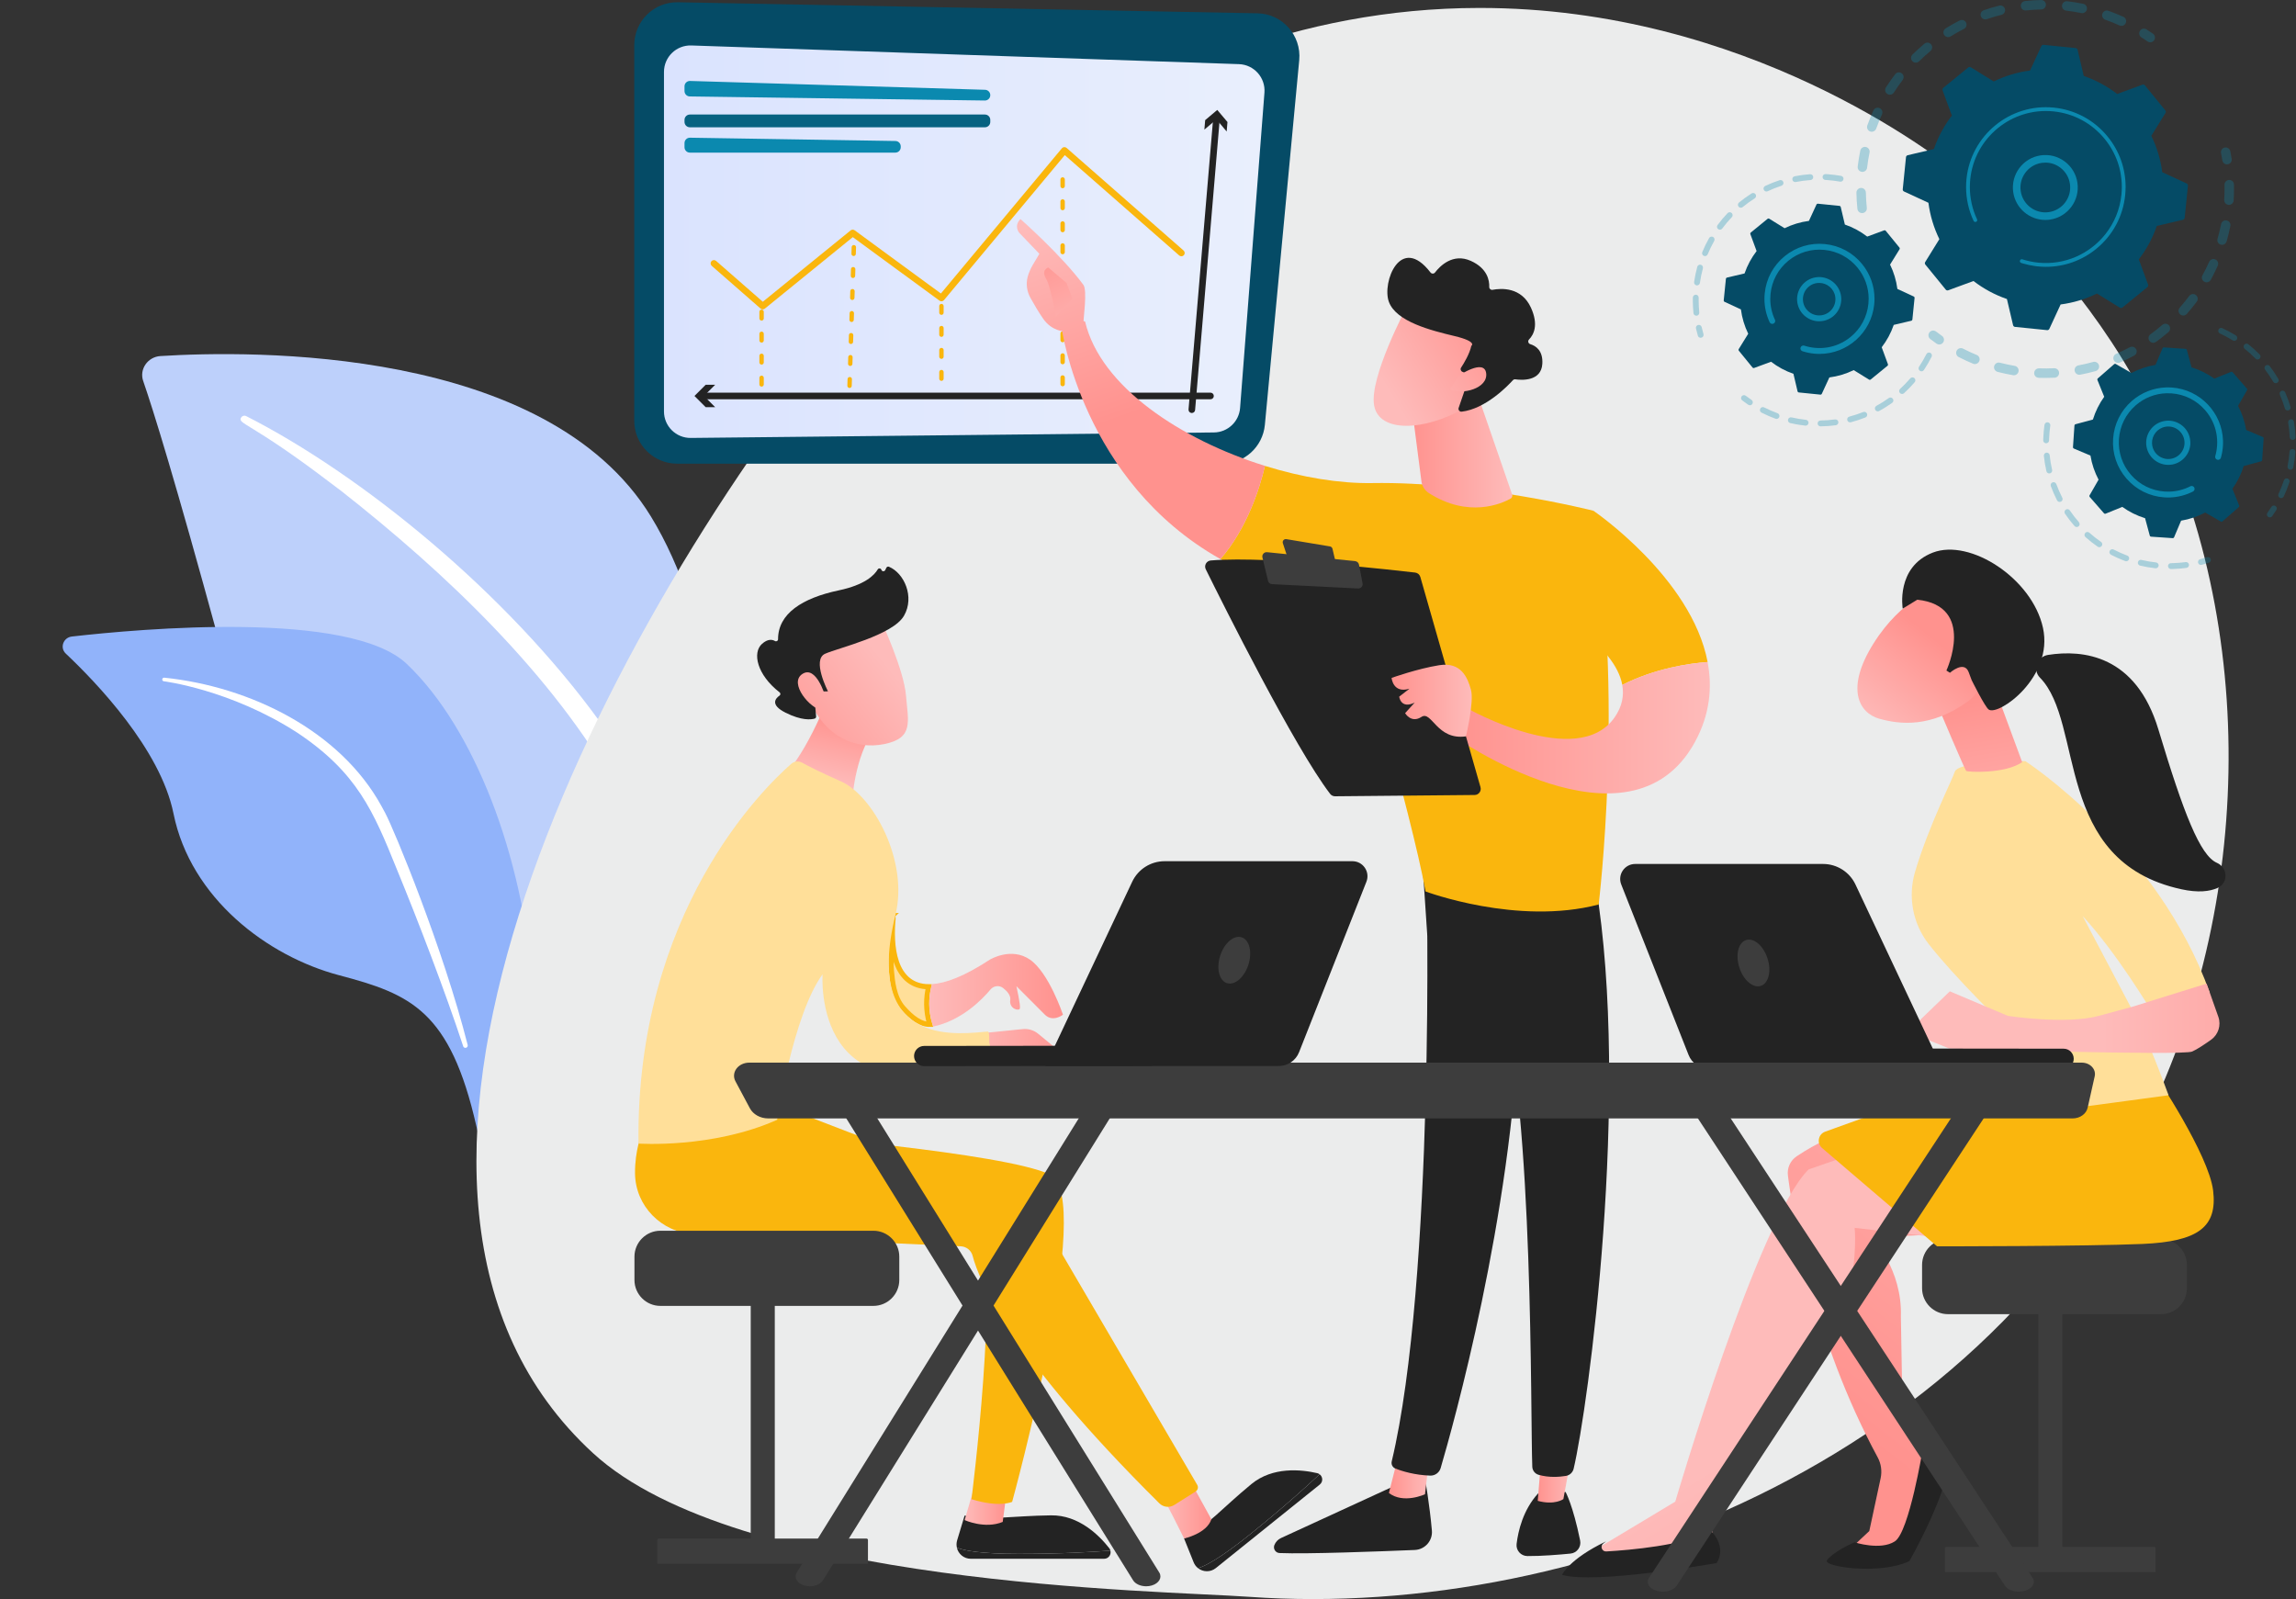 <svg width="448" height="312" viewBox="0 0 448 312" fill="none" xmlns="http://www.w3.org/2000/svg">
<rect x="0" y="0" width="448" height="312" fill="#333333" stroke="none"/>
<path d="M141.368 225.006C141.368 225.006 133.015 187.4 112.79 181.801C92.565 176.201 57.276 178.322 42.702 124.964C34.169 93.725 29.961 80.186 27.938 74.329C27.149 72.044 28.822 69.627 31.305 69.471C48.872 68.371 106.6 67.462 127.011 100.774C151.209 140.265 141.368 225.006 141.368 225.006Z" fill="#BDD0FB"/>
<path d="M48.021 81.179C70.427 92.562 98.763 115.517 117.138 140.946C119.752 145.24 126.477 154.081 132.693 171.213C137.987 185.474 141.009 201.182 141.546 211.943C141.58 212.623 141.041 213.21 140.341 213.252C139.139 213.326 138.994 212.088 139.014 212.124C136.959 194.02 130.595 172.432 120.458 154.045C107.749 131.532 86.965 111.806 66.549 95.767L64.47 94.205C48.766 82.234 46.213 82.751 47.076 81.431C47.28 81.119 47.694 81.013 48.021 81.179Z" fill="white"/>
<path d="M118.297 282.995C120.767 284.384 108.155 243.969 103.905 191.668C101.902 167.023 92.689 142.221 79.381 129.55C68.305 119.004 27.425 122.669 14.023 124.195C12.348 124.386 11.628 126.384 12.829 127.516C18.747 133.099 31.315 146.181 33.852 158.731C37.197 175.274 52.215 186.602 66.181 190.287C80.146 193.972 87.822 197.18 92.952 219.733C98.082 242.286 111.277 279.05 118.297 282.995Z" fill="#91B3FA"/>
<path d="M32.061 132.224C48.862 133.966 66.353 142.592 74.402 157.226L75.16 158.622C76.909 161.893 86.45 184.965 91.257 203.896C91.317 204.132 91.168 204.374 90.925 204.436C90.511 204.54 90.345 204.096 90.38 204.136C86.834 193.389 81.6 179.718 77.379 169.475C72.867 158.304 69.69 150.731 57.973 142.935C44.912 134.511 31.913 132.915 31.952 132.926C31.754 132.893 31.623 132.711 31.659 132.518C31.694 132.332 31.871 132.204 32.061 132.224Z" fill="white"/>
<path d="M422.514 210.321C391.822 283.851 309.02 316.204 243.812 311.565C226.007 310.298 143.931 309.472 115.695 283.514C61.471 233.663 114.824 126.406 165.513 63.759C172.041 55.692 217.244 1.623 288.615 1.55C340.87 1.498 377.867 30.428 382.366 34.033C388.051 38.588 400.596 49.421 411.986 66.702C438.749 107.307 441.693 164.372 422.514 210.321Z" fill="#EBECEC"/>
<path d="M132.116 90.467H238.483C242.795 90.467 246.4 87.185 246.804 82.89L253.508 11.739C253.965 6.896 250.208 2.687 245.346 2.595L132.275 0.441C127.597 0.352 123.758 4.121 123.758 8.801V82.106C123.758 86.724 127.5 90.467 132.116 90.467Z" fill="#054B66"/>
<path d="M246.721 18.081L241.967 79.606C241.76 82.278 239.547 84.35 236.867 84.378L134.778 85.448C131.902 85.478 129.555 83.154 129.555 80.277V14.039C129.555 11.114 131.978 8.771 134.9 8.871L241.744 12.514C244.684 12.614 246.948 15.146 246.721 18.081Z" fill="url(#paint0_linear_5333_3286)"/>
<path d="M192.21 17.518L134.641 15.795C134.05 15.778 133.562 16.251 133.562 16.842V17.769C133.562 18.342 134.022 18.809 134.595 18.817L192.165 19.612C192.748 19.62 193.226 19.149 193.226 18.565C193.226 17.998 192.776 17.535 192.21 17.518Z" fill="#0B89AF"/>
<path d="M193.226 23.393V23.788C193.226 24.367 192.757 24.836 192.179 24.836H134.609C134.031 24.836 133.562 24.367 133.562 23.788V23.393C133.562 22.815 134.031 22.346 134.609 22.346H192.179C192.757 22.346 193.226 22.815 193.226 23.393Z" fill="#076281"/>
<path d="M175.752 28.556V28.73C175.752 29.308 175.284 29.777 174.706 29.777H134.609C134.031 29.777 133.562 29.308 133.562 28.73V27.915C133.562 27.33 134.041 26.858 134.626 26.868L174.722 27.509C175.294 27.518 175.752 27.985 175.752 28.556Z" fill="#0B89AF"/>
<path d="M148.827 60.363C148.676 60.363 148.524 60.309 148.403 60.204L138.876 51.874C138.609 51.64 138.581 51.233 138.815 50.965C139.049 50.697 139.456 50.67 139.724 50.904L148.842 58.877L165.974 44.954C166.201 44.769 166.524 44.761 166.76 44.934L183.59 57.265L207.197 28.933C207.309 28.8 207.469 28.717 207.642 28.704C207.811 28.689 207.986 28.747 208.116 28.861C208.116 28.861 228.422 46.674 230.942 48.879C231.21 49.112 231.237 49.52 231.003 49.787C230.768 50.054 230.362 50.082 230.094 49.848C227.809 47.848 210.891 33.009 207.764 30.265L184.192 58.555C183.974 58.816 183.591 58.863 183.317 58.662L166.4 46.267L149.233 60.219C149.115 60.315 148.971 60.363 148.827 60.363Z" fill="#FAB60D"/>
<path d="M207.343 75.371C207.106 75.371 206.914 75.179 206.914 74.942V73.654C206.914 73.416 207.106 73.224 207.343 73.224C207.58 73.224 207.773 73.416 207.773 73.654V74.942C207.773 75.179 207.58 75.371 207.343 75.371ZM207.343 71.078C207.106 71.078 206.914 70.886 206.914 70.648V69.36C206.914 69.123 207.106 68.931 207.343 68.931C207.58 68.931 207.773 69.123 207.773 69.36V70.648C207.773 70.886 207.58 71.078 207.343 71.078ZM207.343 66.784C207.106 66.784 206.914 66.593 206.914 66.355V65.067C206.914 64.83 207.106 64.638 207.343 64.638C207.58 64.638 207.773 64.83 207.773 65.067V66.355C207.773 66.592 207.58 66.784 207.343 66.784ZM207.343 62.491C207.106 62.491 206.914 62.299 206.914 62.062V60.774C206.914 60.537 207.106 60.345 207.343 60.345C207.58 60.345 207.773 60.537 207.773 60.774V62.062C207.773 62.299 207.58 62.491 207.343 62.491ZM207.343 58.198C207.106 58.198 206.914 58.006 206.914 57.769V56.481C206.914 56.243 207.106 56.051 207.343 56.051C207.58 56.051 207.773 56.243 207.773 56.481V57.769C207.773 58.006 207.58 58.198 207.343 58.198ZM207.343 53.905C207.106 53.905 206.914 53.713 206.914 53.476V52.188C206.914 51.95 207.106 51.758 207.343 51.758C207.58 51.758 207.773 51.95 207.773 52.188V53.476C207.773 53.713 207.58 53.905 207.343 53.905ZM207.343 49.612C207.106 49.612 206.914 49.42 206.914 49.182V47.894C206.914 47.657 207.106 47.465 207.343 47.465C207.58 47.465 207.773 47.657 207.773 47.894V49.182C207.773 49.42 207.58 49.612 207.343 49.612ZM207.343 45.319C207.106 45.319 206.914 45.127 206.914 44.889V43.601C206.914 43.364 207.106 43.172 207.343 43.172C207.58 43.172 207.773 43.364 207.773 43.601V44.889C207.773 45.127 207.58 45.319 207.343 45.319ZM207.343 41.025C207.106 41.025 206.914 40.833 206.914 40.596V39.308C206.914 39.071 207.106 38.879 207.343 38.879C207.58 38.879 207.773 39.071 207.773 39.308V40.596C207.773 40.833 207.58 41.025 207.343 41.025ZM207.343 36.732C207.106 36.732 206.914 36.54 206.914 36.303V35.015C206.914 34.777 207.106 34.585 207.343 34.585C207.58 34.585 207.773 34.777 207.773 35.015V36.303C207.773 36.54 207.58 36.732 207.343 36.732Z" fill="#FAB60D"/>
<path d="M183.695 74.316C183.458 74.316 183.266 74.124 183.266 73.886V72.598C183.266 72.361 183.458 72.169 183.695 72.169C183.932 72.169 184.124 72.361 184.124 72.598V73.886C184.124 74.124 183.932 74.316 183.695 74.316ZM183.695 70.022C183.458 70.022 183.266 69.83 183.266 69.593V68.305C183.266 68.068 183.458 67.876 183.695 67.876C183.932 67.876 184.124 68.068 184.124 68.305V69.593C184.124 69.83 183.932 70.022 183.695 70.022ZM183.695 65.729C183.458 65.729 183.266 65.537 183.266 65.3V64.012C183.266 63.775 183.458 63.583 183.695 63.583C183.932 63.583 184.124 63.775 184.124 64.012V65.3C184.124 65.537 183.932 65.729 183.695 65.729ZM183.695 61.436C183.458 61.436 183.266 61.244 183.266 61.007V59.719C183.266 59.481 183.458 59.289 183.695 59.289C183.932 59.289 184.124 59.481 184.124 59.719V61.007C184.124 61.244 183.932 61.436 183.695 61.436Z" fill="#FAB60D"/>
<path d="M165.765 75.701C165.761 75.701 165.756 75.701 165.752 75.701C165.515 75.693 165.329 75.495 165.336 75.258L165.376 73.971C165.383 73.734 165.567 73.55 165.819 73.555C166.056 73.562 166.242 73.76 166.234 73.998L166.194 75.285C166.187 75.517 165.996 75.701 165.765 75.701ZM165.899 71.41C165.894 71.41 165.89 71.41 165.885 71.41C165.648 71.402 165.462 71.204 165.469 70.967L165.509 69.679C165.516 69.443 165.701 69.267 165.952 69.263C166.189 69.271 166.375 69.469 166.368 69.706L166.328 70.994C166.32 71.226 166.13 71.41 165.899 71.41ZM166.032 67.119C166.027 67.119 166.023 67.119 166.018 67.119C165.781 67.111 165.595 66.913 165.602 66.676L165.643 65.388C165.65 65.151 165.836 64.962 166.085 64.972C166.322 64.98 166.508 65.178 166.501 65.415L166.461 66.703C166.454 66.935 166.263 67.119 166.032 67.119ZM166.165 62.828C166.161 62.828 166.156 62.828 166.152 62.828C165.915 62.82 165.728 62.622 165.736 62.385L165.776 61.097C165.783 60.86 165.981 60.68 166.218 60.681C166.455 60.689 166.641 60.887 166.634 61.124L166.594 62.412C166.587 62.644 166.396 62.828 166.165 62.828ZM166.298 58.536C166.294 58.536 166.289 58.536 166.285 58.536C166.048 58.529 165.862 58.331 165.869 58.094L165.909 56.806C165.916 56.569 166.105 56.376 166.352 56.39C166.588 56.398 166.775 56.596 166.767 56.833L166.727 58.12C166.72 58.353 166.529 58.536 166.298 58.536ZM166.431 54.245C166.427 54.245 166.422 54.245 166.418 54.245C166.181 54.238 165.995 54.039 166.002 53.803L166.042 52.515C166.049 52.278 166.239 52.093 166.485 52.099C166.721 52.107 166.908 52.305 166.9 52.542L166.86 53.829C166.853 54.062 166.662 54.245 166.431 54.245ZM166.564 49.954C166.56 49.954 166.555 49.954 166.551 49.954C166.314 49.947 166.128 49.748 166.135 49.511L166.175 48.224C166.182 47.987 166.363 47.811 166.618 47.808C166.855 47.816 167.041 48.014 167.033 48.251L166.993 49.538C166.986 49.77 166.795 49.954 166.564 49.954Z" fill="#FAB60D"/>
<path d="M148.601 75.435C148.364 75.435 148.172 75.243 148.172 75.006V73.718C148.172 73.481 148.364 73.289 148.601 73.289C148.838 73.289 149.03 73.481 149.03 73.718V75.006C149.03 75.243 148.838 75.435 148.601 75.435ZM148.601 71.142C148.364 71.142 148.172 70.95 148.172 70.713V69.425C148.172 69.188 148.364 68.996 148.601 68.996C148.838 68.996 149.03 69.188 149.03 69.425V70.713C149.03 70.95 148.838 71.142 148.601 71.142ZM148.601 66.849C148.364 66.849 148.172 66.657 148.172 66.42V65.132C148.172 64.894 148.364 64.702 148.601 64.702C148.838 64.702 149.03 64.894 149.03 65.132V66.42C149.03 66.657 148.838 66.849 148.601 66.849ZM148.601 62.556C148.364 62.556 148.172 62.364 148.172 62.126V60.838C148.172 60.601 148.364 60.409 148.601 60.409C148.838 60.409 149.03 60.601 149.03 60.838V62.126C149.03 62.364 148.838 62.556 148.601 62.556Z" fill="#FAB60D"/>
<path d="M232.551 80.583C232.533 80.583 232.514 80.582 232.496 80.581C232.141 80.551 231.879 80.24 231.909 79.885L236.735 22.86C236.765 22.506 237.075 22.246 237.431 22.273C237.785 22.303 238.048 22.614 238.018 22.969L233.191 79.994C233.163 80.33 232.882 80.583 232.551 80.583Z" fill="#232323"/>
<path d="M235 25.287L237.359 23.294L239.35 25.655L239.506 23.807L237.515 21.448L235.156 23.439L235 25.287Z" fill="#232323"/>
<path d="M236.197 77.902H136.98C136.624 77.902 136.336 77.614 136.336 77.258C136.336 76.903 136.624 76.614 136.98 76.614H236.197C236.553 76.614 236.841 76.903 236.841 77.258C236.841 77.614 236.553 77.902 236.197 77.902Z" fill="#232323"/>
<path d="M139.544 75.074L137.36 77.258L139.544 79.441H137.69L135.508 77.258L137.69 75.074H139.544Z" fill="#232323"/>
<path d="M278.045 288.432C278.045 288.432 278.95 293.559 279.394 298.633C279.567 300.617 278.039 302.339 276.051 302.422C269.295 302.703 254.845 303.25 249.66 303.019C248.881 302.984 248.371 302.186 248.66 301.46C248.902 300.853 249.368 300.361 249.962 300.088L273.83 289.114L278.045 288.432Z" fill="#232323"/>
<path d="M278.772 285.42L278.044 291.552C278.044 291.552 273.863 293.499 271.008 291.306L272.739 284.473L278.772 285.42Z" fill="url(#paint1_linear_5333_3286)"/>
<path d="M278.238 170.137C278.552 171.739 279.924 250.047 271.557 285.14C271.42 285.713 271.711 286.303 272.255 286.525C273.539 287.05 276.055 287.81 279.07 287.911C280.003 287.942 280.841 287.335 281.104 286.438C283.496 278.296 294.957 237.502 296.452 198.533C298.122 154.989 296.452 197.05 296.452 197.05L295.472 170.134L278.238 170.137Z" fill="#232323"/>
<path d="M305.482 291.107C305.482 291.107 306.923 293.695 308.318 300.572C308.57 301.814 307.702 303.002 306.442 303.126C304.211 303.346 300.777 303.628 298.027 303.609C296.759 303.6 295.769 302.496 295.922 301.236C296.227 298.726 297.176 294.608 300.108 291.398L305.482 291.107Z" fill="#232323"/>
<path d="M306.75 283.22L305.051 292.493C305.051 292.493 303.371 293.743 300.047 292.837L300.858 282.859L306.75 283.22Z" fill="url(#paint2_linear_5333_3286)"/>
<path d="M311.349 172.54C318.192 213.857 309.865 274.657 307.056 286.557C306.884 287.286 306.296 287.844 305.558 287.966C304.304 288.174 302.24 288.344 300.206 287.753C299.505 287.549 299.012 286.916 298.983 286.186C298.607 276.565 299.285 217.503 292.908 194.161C292.585 192.978 291.863 191.946 290.864 191.236L278.488 182.434L277.539 168.206L311.349 172.54Z" fill="#232323"/>
<path d="M267.73 94.254C288.238 93.915 310.866 99.641 310.866 99.641C316.979 135.324 311.935 176.483 311.935 176.483C296.058 180.648 278.148 173.936 278.148 173.936C275.509 159.021 263.197 117.046 263.197 117.046C253.177 115.802 244.923 112.91 238.125 109.086C243.31 103.073 245.754 95.423 246.816 90.9C254.067 93.154 261.404 94.358 267.73 94.254Z" fill="#FAB60D"/>
<path d="M207.164 64.034C209.179 61.6 211.728 62.752 211.728 62.752C214.746 75.505 230.571 85.846 246.828 90.9C245.766 95.422 243.322 103.073 238.137 109.086C211.156 93.91 207.164 64.034 207.164 64.034Z" fill="url(#paint3_linear_5333_3286)"/>
<path d="M207.67 64.653C207.459 65.324 209.9 66.345 211.337 63.603C211.387 62.289 212.186 56.659 211.401 55.588C207.221 49.887 199.116 42.739 199.116 42.739C197.746 44.092 198.875 45.42 198.875 45.42L202.806 49.517C201.984 51.004 200.981 52.259 200.511 54.057C200.155 55.419 200.372 56.875 201.06 58.114C201.75 59.358 202.692 60.975 203.582 62.24C205.267 64.635 207.67 64.653 207.67 64.653Z" fill="url(#paint4_linear_5333_3286)"/>
<path d="M204.527 52.176L208.11 55.215L209.235 58.24L206.04 61.785C206.04 61.785 204.966 55.783 204.168 54.483C203.369 53.184 203.783 52.556 204.527 52.176Z" fill="url(#paint5_linear_5333_3286)"/>
<path d="M303.023 119.507L310.89 99.641C310.89 99.641 330.045 112.661 333.196 129.17C329.576 129.437 322.99 130.379 316.543 133.635C315.126 125.84 303.023 119.507 303.023 119.507Z" fill="#FAB60D"/>
<path d="M286.276 138.2C286.276 138.2 307.783 150.359 315.04 139.976C316.547 137.82 316.907 135.678 316.536 133.635C322.982 130.379 329.569 129.437 333.188 129.17C334.138 134.147 333.636 139.44 330.712 144.79C318.001 168.052 283.43 143.504 283.43 143.504L286.276 138.2Z" fill="url(#paint6_linear_5333_3286)"/>
<path d="M288.877 153.583L277.139 112.576C277.006 112.11 276.609 111.771 276.128 111.715C274.002 111.466 267.84 110.77 260.725 110.168C252.154 109.442 242.202 108.855 236.254 109.355C235.409 109.426 234.898 110.32 235.274 111.081C238.656 117.926 252.567 145.77 259.534 154.891C259.765 155.193 260.122 155.37 260.502 155.366L287.735 155.113C288.527 155.106 289.095 154.345 288.877 153.583Z" fill="#232323"/>
<path d="M259.503 106.612L250.993 105.194C250.54 105.118 250.169 105.551 250.313 105.988L251.155 108.542C251.229 108.764 251.422 108.925 251.654 108.956L259.844 110.05C260.267 110.107 260.616 109.722 260.519 109.305L259.998 107.076C259.941 106.836 259.746 106.653 259.503 106.612Z" fill="#3D3D3D"/>
<path d="M265.868 113.82L265.167 110.166C265.096 109.8 264.794 109.523 264.423 109.486L247.235 107.741C246.656 107.682 246.193 108.212 246.329 108.778L247.422 113.33C247.509 113.695 247.826 113.958 248.2 113.976L264.996 114.822C265.543 114.85 265.971 114.357 265.868 113.82Z" fill="#3D3D3D"/>
<path d="M286.037 143.676C286.037 143.676 287.672 136.949 287.012 134.563C286.353 132.177 285.075 129.109 280.815 129.791C276.556 130.472 271.531 132.268 271.531 132.268C271.531 132.268 271.785 135.376 275.022 134.373L273.015 135.927C273.015 135.927 273.302 138.416 276.036 137.086L274.169 139.147C274.169 139.147 275.343 141.191 277.355 139.88C279.367 138.569 280.331 144.485 286.037 143.676Z" fill="url(#paint7_linear_5333_3286)"/>
<path d="M288.524 77.598L295.05 96.476C295.158 96.789 295.029 97.135 294.74 97.295C292.961 98.279 286.553 101.123 278.83 96.225C278.025 95.714 277.477 94.882 277.355 93.937L275.242 77.598H288.524Z" fill="url(#paint8_linear_5333_3286)"/>
<path d="M274.36 60.116C274.36 60.116 267.194 73.609 268.113 79.06C269.031 84.511 277.912 84.12 285.666 79.692L291.085 65.122L274.36 60.116Z" fill="url(#paint9_linear_5333_3286)"/>
<path d="M285.336 72.537C285.02 72.398 284.904 72.012 285.093 71.723C285.667 70.846 286.743 69.056 287.087 67.489C287.087 67.489 288.375 66.664 283.808 65.57C279.241 64.477 272.431 62.779 271 58.891C269.604 55.099 273.271 45.565 279.121 53.162C279.344 53.451 279.78 53.457 280.002 53.168C280.961 51.919 283.483 49.327 286.983 50.898C290.259 52.369 290.628 54.77 290.583 55.981C290.57 56.337 290.888 56.614 291.238 56.547C292.894 56.231 296.869 55.959 298.724 60.038C300.252 63.398 299.259 65.3 298.354 66.23C298.061 66.531 298.189 67.028 298.591 67.15C299.68 67.484 301.085 68.407 300.945 70.959C300.75 74.486 296.808 74.175 295.686 74.014C295.502 73.988 295.317 74.051 295.192 74.189C294.23 75.254 289.895 79.777 285.202 80.323C284.796 80.37 284.481 79.969 284.614 79.582L286.645 73.676C286.739 73.402 286.608 73.101 286.343 72.983L285.336 72.537Z" fill="#232323"/>
<path d="M284.51 73.376C284.51 73.376 289.611 69.874 289.984 72.823C290.357 75.772 285.39 77.094 282.93 75.995L284.51 73.376Z" fill="url(#paint10_linear_5333_3286)"/>
<path d="M174.259 179.182L174.259 179.182C174.034 181.571 173.973 184.965 174.925 187.728C175.404 189.116 176.15 190.379 177.292 191.264C178.304 192.048 179.592 192.509 181.199 192.529C180.711 194.606 180.594 197.11 181.414 199.866C179.685 199.895 177.95 198.638 176.187 196.625C175.281 195.59 174.755 194.262 174.437 192.928C174.138 191.674 174.029 190.45 173.945 189.501C173.94 189.441 173.935 189.381 173.93 189.323C173.846 188.392 173.859 185.959 173.895 183.722C173.912 182.612 173.935 181.562 173.954 180.789C173.963 180.402 173.971 180.085 173.977 179.865L173.984 179.611L173.986 179.544L173.987 179.527L173.987 179.523L173.987 179.522L173.987 179.522L173.487 179.507L173.987 179.522L173.987 179.514V179.507C173.987 179.066 174.067 178.818 174.135 178.701C174.144 178.686 174.152 178.673 174.159 178.664C174.166 178.672 174.174 178.684 174.182 178.698C174.232 178.78 174.282 178.94 174.259 179.182ZM174.193 178.629C174.193 178.629 174.191 178.631 174.187 178.632C174.191 178.629 174.193 178.629 174.193 178.629ZM174.129 178.634C174.127 178.633 174.126 178.633 174.126 178.632C174.126 178.632 174.127 178.633 174.129 178.634Z" fill="#FFDF99" stroke="#FAB60D"/>
<path d="M200.99 187.251C197.3 184.684 193.121 187.251 193.121 187.251C188.188 190.479 184.538 191.851 181.846 192.014C181.207 194.271 180.986 197.122 182.075 200.3C187.601 199.112 191.555 195.111 193.273 193.058C193.891 192.318 194.987 192.19 195.743 192.787C196.511 193.394 197.257 194.225 197.122 195.1C196.855 196.824 198.856 197.373 199.007 196.747C199.157 196.122 198.322 192.413 198.322 192.413C198.322 192.413 202.323 196.439 203.885 197.985C205.447 199.532 207.411 197.985 207.411 197.985C207.411 197.985 204.679 189.819 200.99 187.251Z" fill="url(#paint11_linear_5333_3286)"/>
<path d="M187.586 202.103L190.562 201.702L199.56 200.79C200.643 200.68 201.725 201.007 202.566 201.699L209.48 207.385L188.731 204.709L187.586 202.103Z" fill="url(#paint12_linear_5333_3286)"/>
<path d="M198.767 303.182C191.412 303.182 188.158 302.551 186.703 301.975C186.986 303.184 188.062 304.138 189.421 304.138H215.44C216.316 304.138 216.869 303.299 216.659 302.539C213.694 302.777 207.394 303.182 198.767 303.182Z" fill="#232323"/>
<path d="M216.671 302.539C216.629 302.386 216.567 302.235 216.458 302.096C214.477 299.564 210.495 295.589 205.079 295.665C197.145 295.777 194.379 296.638 188.214 295.713L186.759 300.537C186.611 301.028 186.608 301.519 186.715 301.975C188.17 302.551 191.424 303.182 198.779 303.182C207.406 303.182 213.706 302.777 216.671 302.539Z" fill="#232323"/>
<path d="M190.004 290.516L188.219 296.591C188.219 296.591 192.174 298.392 195.653 296.946L196.336 291.683L190.004 290.516Z" fill="url(#paint13_linear_5333_3286)"/>
<path d="M243.93 299.357C238.196 303.965 235.266 305.515 233.773 305.979C234.747 306.74 236.18 306.806 237.239 305.954L257.522 289.651C258.205 289.102 258.113 288.104 257.477 287.646C255.314 289.689 250.655 293.951 243.93 299.357Z" fill="#232323"/>
<path d="M257.476 287.646C257.348 287.554 257.205 287.476 257.034 287.436C253.912 286.714 248.331 286.124 244.156 289.577C238.041 294.635 236.421 297.036 231.039 300.182L232.911 304.836C233.101 305.31 233.405 305.693 233.773 305.98C235.266 305.515 238.196 303.965 243.929 299.357C250.655 293.951 255.313 289.69 257.476 287.646Z" fill="#232323"/>
<path d="M151.797 221.307C151.797 221.307 195.83 224.903 204.863 229.157C213.896 233.411 197.492 293.033 197.492 293.033C197.492 293.033 195.033 294.217 189.561 292.515C189.561 292.515 195.172 248.517 190.997 238.976L143.32 231.175L151.797 221.307Z" fill="#FAB60D"/>
<path d="M226.672 291.807C227.081 292.18 231.047 300.182 231.047 300.182C231.047 300.182 235.462 299.227 236.363 296.431L232.39 289.209L226.672 291.807Z" fill="url(#paint14_linear_5333_3286)"/>
<path d="M125.284 220.938C125.284 220.938 123.849 224.392 123.908 228.983C123.989 235.33 129.09 240.482 135.429 240.798L187.483 243.173C188.582 243.223 189.512 243.984 189.787 245.05C191.01 249.783 196.989 264.318 226.216 293.322C226.994 294.094 228.205 294.225 229.131 293.64L233.291 291.011C233.728 290.735 233.868 290.162 233.607 289.716L203.298 237.94C201.706 235.311 199.147 233.413 196.171 232.652L150.772 215.186L125.284 220.938Z" fill="#FAB60D"/>
<path d="M162.336 134.216C162.336 134.216 158.507 144.88 153.711 150.551L166.402 155.028C166.402 155.028 167.247 144.289 172.693 140.252L162.336 134.216Z" fill="url(#paint15_linear_5333_3286)"/>
<path d="M124.579 223.13C124.579 223.13 139.008 224.13 151.649 218.485C151.649 218.485 154.732 197.986 160.504 190.096C160.504 190.096 158.258 220.616 194.343 205.393C193.351 204.888 193.348 204.584 193.07 203.624C192.952 203.216 193.155 201.242 192.731 201.27C188.051 201.585 168.152 205.127 174.728 178.487C177.323 167.975 170.358 155.207 164.052 152.439C160.119 150.713 157.732 149.484 156.493 148.803C155.815 148.43 154.983 148.521 154.4 149.03C149.016 153.727 124.048 177.965 124.579 223.13Z" fill="#FFDF99"/>
<path d="M171.932 121.119C171.932 121.119 176.369 130.653 176.778 135.706C177.187 140.758 178.36 144.014 172.537 145.18C166.715 146.346 161.715 143.556 158.92 138.583C158.92 138.583 154.543 130.922 155.401 127.718C156.259 124.514 171.932 121.119 171.932 121.119Z" fill="url(#paint16_linear_5333_3286)"/>
<path d="M160.82 134.909L161.559 134.89C161.559 134.89 158.356 128.717 161.005 127.551C163.654 126.386 174.201 123.956 176.394 120.135C178.508 116.451 176.423 111.814 173.448 110.577C173.26 110.499 173.042 110.592 172.952 110.774L172.72 111.242C172.561 111.562 172.093 111.526 171.985 111.185C171.883 110.862 171.442 110.802 171.27 111.094C170.598 112.237 168.748 114.115 163.687 115.182C156.505 116.696 151.808 119.737 151.816 124.729C151.817 125.045 151.483 125.228 151.209 125.07C150.668 124.759 149.812 124.628 148.697 125.615C146.758 127.332 147.677 131.635 152.11 135.082C152.32 135.245 152.327 135.568 152.107 135.719C151.333 136.252 150.19 137.501 153.272 139.051C156.425 140.636 158.262 140.409 158.952 140.213C159.138 140.161 159.259 139.987 159.242 139.795L158.858 135.381C158.838 135.152 159.015 134.954 159.244 134.949L160.82 134.909Z" fill="#232323"/>
<path d="M161.02 135.829C161.02 135.829 159.265 129.712 156.548 131.508C153.832 133.304 158.154 138.371 160.378 138.546L161.02 135.829Z" fill="url(#paint17_linear_5333_3286)"/>
<g opacity="0.3">
<path d="M363.337 41.578C362.871 41.578 362.47 41.225 362.421 40.751C362.312 39.714 362.247 38.657 362.227 37.609C362.217 37.099 362.622 36.678 363.132 36.668C363.138 36.668 363.144 36.668 363.15 36.668C363.651 36.668 364.063 37.07 364.072 37.573C364.091 38.569 364.153 39.573 364.256 40.559C364.309 41.066 363.941 41.52 363.434 41.573C363.402 41.577 363.369 41.578 363.337 41.578ZM363.397 33.535C363.361 33.535 363.324 33.533 363.287 33.529C362.781 33.469 362.419 33.01 362.479 32.504C362.602 31.464 362.771 30.419 362.981 29.398C363.083 28.898 363.569 28.578 364.07 28.679C364.57 28.782 364.891 29.27 364.788 29.769C364.589 30.74 364.429 31.733 364.312 32.721C364.257 33.191 363.858 33.535 363.397 33.535ZM365.225 25.706C365.122 25.706 365.017 25.689 364.915 25.652C364.435 25.481 364.184 24.953 364.355 24.473C364.706 23.488 365.104 22.507 365.538 21.556C365.75 21.092 366.297 20.888 366.76 21.099C367.224 21.311 367.428 21.858 367.217 22.322C366.805 23.226 366.427 24.157 366.094 25.092C365.96 25.47 365.604 25.706 365.225 25.706ZM368.758 18.481C368.588 18.481 368.416 18.434 368.262 18.336C367.833 18.062 367.707 17.491 367.98 17.061C368.543 16.18 369.15 15.312 369.785 14.482C370.095 14.077 370.674 14 371.079 14.309C371.483 14.619 371.56 15.199 371.25 15.604C370.647 16.392 370.071 17.216 369.537 18.055C369.361 18.33 369.062 18.481 368.758 18.481ZM373.812 12.226C373.574 12.226 373.336 12.134 373.156 11.951C372.798 11.588 372.801 11.004 373.164 10.646C373.906 9.913 374.69 9.201 375.493 8.531C375.885 8.204 376.467 8.257 376.793 8.649C377.119 9.04 377.067 9.622 376.675 9.949C375.911 10.586 375.166 11.262 374.461 11.959C374.281 12.137 374.047 12.226 373.812 12.226ZM380.124 7.245C379.816 7.245 379.514 7.09 379.34 6.809C379.07 6.376 379.203 5.807 379.636 5.538C380.523 4.986 381.445 4.465 382.376 3.991C382.83 3.759 383.385 3.94 383.617 4.394C383.848 4.848 383.668 5.404 383.214 5.636C382.329 6.087 381.453 6.581 380.61 7.105C380.459 7.2 380.29 7.245 380.124 7.245ZM413.939 5.047C413.812 5.047 413.682 5.02 413.558 4.964C412.656 4.553 411.723 4.177 410.786 3.845C410.306 3.675 410.054 3.147 410.224 2.667C410.394 2.186 410.922 1.935 411.402 2.105C412.389 2.454 413.371 2.851 414.322 3.283C414.786 3.494 414.991 4.041 414.78 4.505C414.626 4.846 414.29 5.047 413.939 5.047ZM387.378 3.789C386.995 3.789 386.637 3.549 386.505 3.167C386.339 2.685 386.595 2.159 387.077 1.993C388.064 1.652 389.078 1.35 390.092 1.096C390.586 0.974 391.087 1.271 391.212 1.766C391.336 2.261 391.036 2.762 390.541 2.887C389.579 3.128 388.616 3.415 387.678 3.738C387.579 3.773 387.477 3.789 387.378 3.789ZM406.292 2.566C406.231 2.566 406.17 2.561 406.108 2.548C405.136 2.35 404.142 2.192 403.154 2.077C402.648 2.018 402.286 1.559 402.344 1.053C402.404 0.547 402.861 0.181 403.368 0.243C404.407 0.364 405.452 0.531 406.475 0.739C406.975 0.84 407.297 1.328 407.196 1.827C407.107 2.265 406.722 2.566 406.292 2.566ZM395.221 2.041C394.755 2.041 394.355 1.69 394.304 1.216C394.25 0.709 394.617 0.255 395.124 0.2C396.161 0.089 397.218 0.022 398.263 0C398.27 -1.04336e-06 398.277 0 398.283 0C398.784 0 399.195 0.401 399.205 0.904C399.216 1.414 398.812 1.835 398.302 1.846C397.309 1.867 396.305 1.931 395.32 2.036C395.286 2.04 395.253 2.041 395.221 2.041Z" fill="#0B89AF"/>
<path d="M419.557 8.252C419.375 8.252 419.191 8.198 419.031 8.086C418.64 7.815 418.237 7.547 417.834 7.289C417.404 7.015 417.277 6.445 417.551 6.015C417.824 5.585 418.395 5.457 418.825 5.732C419.25 6.003 419.673 6.284 420.084 6.57C420.503 6.862 420.606 7.437 420.315 7.855C420.136 8.113 419.848 8.252 419.557 8.252Z" fill="#0B89AF"/>
</g>
<g opacity="0.3">
<path d="M434.537 32.069C434.092 32.069 433.7 31.746 433.627 31.291C433.552 30.822 433.465 30.345 433.37 29.876C433.269 29.376 433.592 28.889 434.091 28.788C434.593 28.686 435.078 29.009 435.18 29.509C435.28 30.003 435.371 30.505 435.45 30.999C435.531 31.503 435.188 31.976 434.685 32.057C434.635 32.065 434.586 32.069 434.537 32.069Z" fill="#0B89AF"/>
<path d="M399.081 73.739C398.657 73.739 398.231 73.732 397.803 73.718C397.293 73.7 396.894 73.273 396.911 72.764C396.929 72.254 397.358 71.853 397.865 71.872C398.852 71.905 399.838 71.898 400.807 71.851C401.317 71.826 401.749 72.218 401.774 72.727C401.799 73.237 401.407 73.67 400.898 73.695C400.298 73.724 399.687 73.739 399.081 73.739ZM392.956 73.221C392.905 73.221 392.852 73.216 392.8 73.207C391.785 73.034 390.766 72.816 389.771 72.558C389.278 72.43 388.982 71.927 389.109 71.433C389.237 70.94 389.741 70.642 390.234 70.771C391.178 71.015 392.146 71.223 393.111 71.388C393.613 71.474 393.951 71.951 393.865 72.453C393.788 72.903 393.398 73.221 392.956 73.221ZM405.72 73.121C405.285 73.121 404.898 72.812 404.814 72.368C404.72 71.867 405.05 71.385 405.55 71.29C406.508 71.11 407.472 70.886 408.414 70.624C408.905 70.489 409.414 70.776 409.55 71.267C409.686 71.758 409.399 72.267 408.908 72.403C407.916 72.679 406.901 72.915 405.892 73.105C405.834 73.116 405.777 73.121 405.72 73.121ZM385.35 71.036C385.233 71.036 385.114 71.013 384.999 70.966C384.048 70.574 383.102 70.137 382.188 69.666C381.735 69.433 381.557 68.876 381.79 68.423C382.023 67.969 382.579 67.791 383.033 68.025C383.901 68.471 384.799 68.887 385.702 69.259C386.173 69.453 386.398 69.993 386.204 70.464C386.057 70.82 385.713 71.036 385.35 71.036ZM413.28 70.805C412.923 70.805 412.583 70.597 412.433 70.248C412.231 69.78 412.446 69.237 412.914 69.034C413.808 68.648 414.699 68.217 415.561 67.755C416.01 67.514 416.57 67.683 416.81 68.133C417.051 68.582 416.882 69.141 416.433 69.382C415.525 69.869 414.588 70.322 413.646 70.729C413.527 70.781 413.402 70.805 413.28 70.805ZM420.15 66.887C419.864 66.887 419.583 66.755 419.402 66.506C419.103 66.094 419.194 65.516 419.607 65.217C420.397 64.642 421.173 64.027 421.912 63.39C422.298 63.056 422.88 63.099 423.214 63.486C423.546 63.872 423.503 64.454 423.118 64.788C422.34 65.459 421.523 66.106 420.691 66.71C420.528 66.829 420.338 66.887 420.15 66.887ZM426.002 61.563C425.785 61.563 425.567 61.487 425.391 61.332C425.009 60.995 424.973 60.411 425.31 60.029C425.958 59.295 426.581 58.526 427.163 57.743C427.467 57.334 428.045 57.249 428.454 57.553C428.863 57.858 428.948 58.436 428.644 58.845C428.031 59.669 427.375 60.479 426.694 61.251C426.512 61.457 426.257 61.563 426.002 61.563ZM430.554 55.09C430.403 55.09 430.251 55.053 430.11 54.975C429.663 54.73 429.5 54.169 429.746 53.722C430.217 52.865 430.656 51.978 431.053 51.086C431.26 50.62 431.806 50.41 432.271 50.617C432.736 50.824 432.946 51.369 432.739 51.835C432.322 52.775 431.859 53.709 431.363 54.611C431.195 54.917 430.879 55.09 430.554 55.09ZM433.575 47.772C433.49 47.772 433.404 47.76 433.319 47.735C432.83 47.594 432.547 47.083 432.688 46.593C432.958 45.655 433.191 44.694 433.381 43.735C433.481 43.235 433.968 42.91 434.466 43.009C434.966 43.108 435.291 43.595 435.192 44.095C434.991 45.104 434.746 46.117 434.461 47.104C434.345 47.508 433.976 47.772 433.575 47.772ZM434.915 39.974C434.896 39.974 434.877 39.973 434.858 39.972C434.349 39.941 433.962 39.503 433.993 38.995C434.037 38.276 434.059 37.548 434.059 36.83C434.059 36.57 434.056 36.31 434.05 36.051C434.039 35.542 434.443 35.119 434.953 35.109C435.469 35.087 435.884 35.502 435.896 36.011C435.901 36.283 435.905 36.556 435.905 36.83C435.905 37.585 435.881 38.352 435.835 39.107C435.805 39.597 435.399 39.974 434.915 39.974Z" fill="#0B89AF"/>
<path d="M378.393 67.216C378.209 67.216 378.024 67.162 377.863 67.048C377.454 66.761 377.044 66.46 376.643 66.152C376.238 65.842 376.162 65.263 376.472 64.858C376.782 64.453 377.361 64.376 377.765 64.687C378.146 64.978 378.536 65.265 378.924 65.538C379.341 65.831 379.441 66.406 379.148 66.824C378.969 67.079 378.683 67.216 378.393 67.216Z" fill="#0B89AF"/>
</g>
<path d="M379.662 56.508C379.778 56.651 379.972 56.704 380.145 56.64L385.072 54.828C387.014 56.324 389.209 57.522 391.594 58.342L392.796 63.45C392.838 63.63 392.989 63.762 393.172 63.781L399.437 64.416C399.62 64.434 399.794 64.335 399.872 64.168L402.073 59.404C404.575 59.079 406.965 58.346 409.168 57.27L413.631 60.034C413.788 60.131 413.988 60.118 414.131 60.001L419.009 56.019C419.152 55.902 419.205 55.708 419.141 55.535L417.33 50.607C418.825 48.664 420.022 46.468 420.842 44.081L425.949 42.879C426.128 42.837 426.261 42.686 426.279 42.503L426.914 36.236C426.933 36.052 426.833 35.878 426.666 35.8L421.904 33.598C421.579 31.096 420.847 28.704 419.771 26.501L422.534 22.035C422.631 21.879 422.618 21.678 422.501 21.536L418.52 16.655C418.404 16.513 418.21 16.46 418.037 16.523L413.11 18.336C411.168 16.839 408.973 15.642 406.588 14.822L405.386 9.713C405.344 9.534 405.193 9.401 405.01 9.383L398.745 8.748C398.562 8.729 398.387 8.829 398.31 8.996L396.109 13.76C393.607 14.085 391.217 14.818 389.014 15.894L384.551 13.13C384.394 13.033 384.193 13.046 384.051 13.162L379.173 17.145C379.03 17.261 378.977 17.456 379.04 17.628L380.852 22.557C379.356 24.5 378.159 26.696 377.339 29.082L372.233 30.285C372.054 30.326 371.921 30.478 371.902 30.661L371.268 36.928C371.249 37.111 371.349 37.286 371.516 37.363L376.278 39.565C376.603 42.068 377.335 44.459 378.411 46.663L375.648 51.128C375.551 51.285 375.564 51.485 375.681 51.628L379.662 56.508Z" fill="#054B66"/>
<path d="M399.083 42.914C395.998 42.914 393.289 40.648 392.826 37.505C392.317 34.051 394.712 30.827 398.165 30.318C399.838 30.071 401.506 30.491 402.863 31.5C404.22 32.508 405.103 33.985 405.349 35.659C405.858 39.113 403.463 42.337 400.01 42.846C399.699 42.892 399.389 42.914 399.083 42.914ZM399.098 31.726C398.86 31.726 398.62 31.744 398.38 31.779C395.733 32.169 393.897 34.642 394.287 37.29C394.677 39.938 397.147 41.776 399.795 41.385C402.442 40.995 404.278 38.522 403.888 35.874C403.699 34.591 403.022 33.459 401.982 32.685C401.136 32.057 400.133 31.726 399.098 31.726Z" fill="#0B89AF"/>
<path d="M399.217 52.059C398.687 52.059 398.154 52.033 397.619 51.978C397.451 51.962 397.283 51.942 397.116 51.919C396.289 51.809 395.473 51.632 394.679 51.393C394.669 51.39 394.658 51.387 394.647 51.383C394.616 51.374 394.586 51.365 394.555 51.355C394.495 51.337 394.436 51.318 394.377 51.298C394.221 51.248 394.121 51.103 394.121 50.948C394.121 50.91 394.127 50.871 394.139 50.833C394.202 50.639 394.41 50.534 394.604 50.596C395.602 50.919 396.642 51.137 397.694 51.244C402.92 51.774 407.796 49.507 410.833 45.66C412.522 43.52 413.642 40.892 413.937 37.983C413.988 37.474 414.014 36.965 414.014 36.459C414.014 33.056 412.853 29.785 410.673 27.113C408.17 24.044 404.621 22.134 400.682 21.734C392.546 20.911 385.263 26.859 384.439 34.995C384.388 35.496 384.363 35.998 384.363 36.499C384.364 38.67 384.839 40.816 385.762 42.783C385.786 42.833 385.797 42.887 385.797 42.94C385.797 43.078 385.719 43.211 385.585 43.274C385.4 43.36 385.18 43.282 385.094 43.096C384.124 41.032 383.625 38.778 383.625 36.5C383.625 35.974 383.651 35.447 383.704 34.92C384.569 26.379 392.221 20.135 400.756 20.999C404.892 21.418 408.617 23.424 411.245 26.646C413.534 29.451 414.752 32.886 414.752 36.458C414.752 36.989 414.725 37.523 414.671 38.058C414.252 42.196 412.248 45.922 409.027 48.551C406.223 50.841 402.788 52.059 399.217 52.059Z" fill="#0B89AF"/>
<g opacity="0.3">
<path d="M331.837 65.906C331.59 65.906 331.363 65.745 331.29 65.496C331.153 65.032 331.029 64.557 330.921 64.085C330.85 63.778 331.042 63.472 331.349 63.401C331.656 63.33 331.962 63.523 332.032 63.83C332.135 64.28 332.254 64.732 332.384 65.176C332.473 65.477 332.3 65.794 331.997 65.883C331.944 65.899 331.89 65.906 331.837 65.906Z" fill="#0B89AF"/>
<path d="M330.998 61.602C330.71 61.602 330.462 61.383 330.432 61.09C330.348 60.261 330.305 59.418 330.305 58.585C330.305 58.409 330.307 58.233 330.31 58.057C330.317 57.742 330.594 57.504 330.892 57.498C331.207 57.505 331.457 57.766 331.45 58.08C331.447 58.249 331.445 58.417 331.445 58.585C331.445 59.379 331.485 60.183 331.566 60.974C331.598 61.288 331.37 61.567 331.057 61.599C331.037 61.601 331.018 61.602 330.998 61.602ZM331.124 55.683C331.097 55.683 331.069 55.681 331.042 55.677C330.73 55.632 330.514 55.343 330.559 55.032C330.702 54.032 330.909 53.031 331.174 52.06C331.256 51.756 331.571 51.578 331.873 51.66C332.177 51.742 332.356 52.055 332.274 52.359C332.021 53.286 331.824 54.24 331.687 55.194C331.646 55.478 331.403 55.683 331.124 55.683ZM332.68 49.971C332.608 49.971 332.534 49.957 332.463 49.928C332.172 49.809 332.033 49.475 332.153 49.184C332.537 48.251 332.984 47.332 333.481 46.453C333.636 46.178 333.982 46.082 334.257 46.237C334.531 46.392 334.628 46.74 334.473 47.014C333.999 47.852 333.573 48.728 333.207 49.618C333.117 49.838 332.904 49.971 332.68 49.971ZM335.592 44.817C335.474 44.817 335.356 44.78 335.253 44.705C335.001 44.517 334.947 44.16 335.135 43.907C335.737 43.095 336.394 42.314 337.09 41.584C337.307 41.356 337.668 41.349 337.895 41.565C338.123 41.782 338.132 42.143 337.915 42.372C337.252 43.067 336.625 43.812 336.051 44.586C335.939 44.737 335.767 44.817 335.592 44.817ZM339.675 40.53C339.51 40.53 339.346 40.459 339.234 40.321C339.034 40.078 339.07 39.719 339.313 39.519C340.093 38.879 340.92 38.281 341.771 37.742C342.038 37.573 342.39 37.653 342.558 37.919C342.726 38.185 342.647 38.537 342.381 38.705C341.569 39.22 340.78 39.79 340.036 40.401C339.93 40.488 339.802 40.53 339.675 40.53ZM344.673 37.365C344.459 37.365 344.254 37.244 344.157 37.038C344.023 36.754 344.145 36.414 344.429 36.279C345.341 35.849 346.289 35.47 347.246 35.156C347.546 35.059 347.867 35.222 347.965 35.52C348.064 35.82 347.901 36.142 347.602 36.24C346.689 36.539 345.786 36.9 344.916 37.311C344.837 37.348 344.754 37.365 344.673 37.365ZM350.291 35.519C350.024 35.519 349.785 35.331 349.732 35.059C349.672 34.75 349.873 34.45 350.182 34.389C351.169 34.196 352.181 34.063 353.19 33.992C353.505 33.975 353.777 34.208 353.798 34.522C353.82 34.836 353.584 35.108 353.27 35.13C352.307 35.197 351.342 35.324 350.401 35.509C350.364 35.516 350.327 35.519 350.291 35.519ZM359.14 35.447C359.107 35.447 359.074 35.444 359.04 35.438C358.222 35.293 357.381 35.19 356.542 35.132C356.415 35.122 356.29 35.114 356.165 35.108C355.85 35.092 355.609 34.824 355.625 34.509C355.641 34.194 355.912 33.944 356.224 33.969C356.357 33.976 356.49 33.984 356.623 33.994C357.5 34.055 358.381 34.163 359.239 34.316C359.549 34.371 359.756 34.666 359.701 34.977C359.652 35.253 359.412 35.447 359.14 35.447Z" fill="#0B89AF"/>
</g>
<g opacity="0.3">
<path d="M355.228 83.186C354.917 83.186 354.662 82.936 354.658 82.623C354.654 82.309 354.906 82.05 355.221 82.046C356.168 82.034 357.123 81.964 358.059 81.837C358.369 81.798 358.658 82.014 358.7 82.326C358.742 82.638 358.523 82.925 358.211 82.968C357.23 83.1 356.229 83.174 355.235 83.186C355.233 83.186 355.23 83.186 355.228 83.186ZM352.315 83.049C352.294 83.049 352.274 83.048 352.253 83.045C351.267 82.94 350.276 82.773 349.31 82.549C349.003 82.478 348.812 82.172 348.883 81.865C348.954 81.558 349.262 81.368 349.567 81.438C350.489 81.651 351.434 81.81 352.375 81.912C352.688 81.945 352.914 82.226 352.881 82.539C352.849 82.832 352.602 83.049 352.315 83.049ZM360.995 82.407C360.742 82.407 360.511 82.237 360.444 81.981C360.364 81.677 360.546 81.365 360.85 81.285C361.767 81.044 362.677 80.745 363.555 80.395C363.848 80.28 364.179 80.422 364.295 80.715C364.411 81.007 364.268 81.339 363.976 81.456C363.055 81.821 362.101 82.135 361.14 82.388C361.092 82.401 361.043 82.407 360.995 82.407ZM346.642 81.734C346.578 81.734 346.512 81.722 346.447 81.699C345.514 81.359 344.593 80.957 343.709 80.506C343.429 80.363 343.318 80.019 343.461 79.739C343.604 79.459 343.947 79.348 344.228 79.49C345.07 79.921 345.948 80.303 346.838 80.628C347.133 80.736 347.286 81.063 347.178 81.359C347.094 81.59 346.875 81.734 346.642 81.734ZM366.402 80.256C366.201 80.256 366.005 80.148 365.902 79.959C365.751 79.682 365.852 79.336 366.128 79.185C366.959 78.732 367.77 78.223 368.539 77.671C368.795 77.488 369.151 77.547 369.334 77.804C369.518 78.06 369.459 78.416 369.203 78.599C368.396 79.177 367.545 79.711 366.675 80.186C366.588 80.234 366.494 80.256 366.402 80.256ZM371.136 76.87C370.982 76.87 370.828 76.807 370.716 76.685C370.503 76.453 370.519 76.092 370.751 75.879C371.45 75.238 372.116 74.549 372.731 73.832C372.936 73.593 373.296 73.566 373.535 73.77C373.774 73.975 373.801 74.335 373.597 74.574C372.952 75.326 372.254 76.048 371.521 76.72C371.412 76.82 371.274 76.87 371.136 76.87ZM374.923 72.446C374.815 72.446 374.705 72.416 374.608 72.35C374.346 72.176 374.275 71.822 374.449 71.56C374.975 70.771 375.457 69.942 375.881 69.098C376.022 68.817 376.364 68.703 376.646 68.844C376.927 68.986 377.04 69.328 376.899 69.61C376.454 70.495 375.95 71.364 375.398 72.192C375.288 72.357 375.108 72.446 374.923 72.446Z" fill="#0B89AF"/>
<path d="M341.444 79.071C341.334 79.071 341.223 79.04 341.125 78.973C340.721 78.7 340.323 78.413 339.942 78.121C339.692 77.93 339.645 77.572 339.836 77.322C340.028 77.073 340.386 77.025 340.636 77.216C340.999 77.495 341.379 77.768 341.764 78.029C342.025 78.205 342.093 78.56 341.917 78.821C341.807 78.983 341.627 79.071 341.444 79.071Z" fill="#0B89AF"/>
</g>
<path d="M341.954 71.705C342.032 71.801 342.162 71.836 342.277 71.794L345.574 70.581C346.874 71.582 348.343 72.383 349.939 72.932L350.743 76.351C350.771 76.471 350.873 76.559 350.995 76.572L355.187 76.996C355.31 77.009 355.426 76.942 355.478 76.83L356.951 73.643C358.625 73.425 360.225 72.935 361.699 72.215L364.685 74.064C364.79 74.129 364.924 74.12 365.02 74.042L368.284 71.377C368.379 71.299 368.415 71.17 368.372 71.054L367.16 67.756C368.161 66.456 368.962 64.987 369.511 63.39L372.928 62.585C373.048 62.557 373.136 62.456 373.149 62.333L373.573 58.14C373.586 58.017 373.519 57.9 373.407 57.849L370.221 56.375C370.003 54.7 369.513 53.1 368.793 51.626L370.642 48.638C370.707 48.533 370.698 48.399 370.62 48.303L367.956 45.038C367.879 44.942 367.749 44.907 367.633 44.949L364.336 46.162C363.037 45.16 361.568 44.359 359.972 43.81L359.168 40.392C359.139 40.272 359.038 40.183 358.916 40.171L354.724 39.746C354.601 39.734 354.484 39.8 354.433 39.912L352.96 43.1C351.286 43.317 349.686 43.808 348.212 44.528L345.225 42.678C345.121 42.614 344.986 42.622 344.891 42.7L341.627 45.365C341.531 45.443 341.496 45.573 341.538 45.689L342.751 48.987C341.75 50.287 340.949 51.756 340.4 53.353L336.983 54.157C336.863 54.186 336.774 54.287 336.762 54.409L336.337 58.603C336.325 58.725 336.392 58.842 336.503 58.894L339.69 60.368C339.907 62.042 340.397 63.642 341.117 65.117L339.269 68.105C339.204 68.21 339.213 68.344 339.29 68.439L341.954 71.705Z" fill="#054B66"/>
<path d="M354.951 62.685C354.031 62.685 353.14 62.392 352.388 61.833C351.464 61.146 350.863 60.14 350.695 59C350.348 56.648 351.979 54.452 354.331 54.104C356.687 53.761 358.879 55.39 359.225 57.742C359.393 58.882 359.107 60.019 358.42 60.944C357.734 61.869 356.728 62.471 355.588 62.638C355.375 62.669 355.162 62.685 354.951 62.685ZM354.962 55.199C354.808 55.199 354.653 55.21 354.497 55.232C352.767 55.488 351.568 57.103 351.823 58.834C351.946 59.672 352.388 60.413 353.068 60.917C353.748 61.423 354.584 61.633 355.422 61.51C356.26 61.386 357 60.944 357.505 60.264C358.011 59.583 358.221 58.747 358.097 57.908C357.866 56.334 356.508 55.199 354.962 55.199Z" fill="#0B89AF"/>
<path d="M355.027 69.051C354.666 69.051 354.302 69.032 353.936 68.996C353.209 68.922 352.488 68.775 351.793 68.556C351.762 68.546 351.731 68.536 351.699 68.526C351.458 68.448 351.305 68.225 351.305 67.984C351.305 67.926 351.314 67.866 351.333 67.808C351.43 67.508 351.752 67.346 352.051 67.442C352.698 67.651 353.371 67.792 354.051 67.861H354.051C354.088 67.865 354.126 67.868 354.163 67.871C355.773 68.019 357.359 67.759 358.805 67.136C359.59 66.797 360.334 66.351 361.019 65.802C361.024 65.798 361.03 65.793 361.035 65.789C361.052 65.775 361.069 65.761 361.086 65.748C363.072 64.126 364.308 61.828 364.566 59.277C364.6 58.947 364.616 58.617 364.616 58.29C364.616 56.087 363.865 53.969 362.454 52.239C360.833 50.252 358.536 49.016 355.986 48.758C353.437 48.501 350.937 49.25 348.951 50.871C346.965 52.492 345.729 54.79 345.47 57.342C345.437 57.666 345.421 57.992 345.421 58.316C345.421 59.721 345.729 61.11 346.327 62.383C346.364 62.462 346.381 62.544 346.381 62.626C346.381 62.839 346.26 63.045 346.053 63.142C345.768 63.275 345.429 63.153 345.295 62.868C344.626 61.443 344.282 59.889 344.281 58.317C344.281 57.954 344.299 57.59 344.336 57.227C344.625 54.372 346.008 51.802 348.23 49.987C350.452 48.174 353.246 47.332 356.1 47.623C358.954 47.912 361.524 49.295 363.337 51.519C364.916 53.454 365.756 55.824 365.756 58.288C365.756 58.654 365.738 59.022 365.701 59.392C365.14 64.918 360.464 69.051 355.027 69.051Z" fill="#0B89AF"/>
<g opacity="0.3">
<path d="M431.382 109.235C431.39 109.481 431.237 109.714 430.99 109.795C430.531 109.946 430.06 110.086 429.592 110.21C429.287 110.29 428.975 110.109 428.895 109.804C428.813 109.5 428.996 109.188 429.3 109.107C429.746 108.989 430.195 108.856 430.634 108.712C430.932 108.613 431.255 108.776 431.354 109.075C431.371 109.128 431.38 109.181 431.382 109.235Z" fill="#0B89AF"/>
<path d="M427.118 110.22C427.128 110.509 426.917 110.763 426.625 110.803C425.799 110.915 424.958 110.985 424.126 111.013C423.951 111.019 423.775 111.022 423.599 111.025C423.284 111.028 423.037 110.759 423.022 110.461C423.018 110.146 423.27 109.888 423.584 109.884C423.753 109.882 423.921 109.879 424.089 109.873C424.883 109.847 425.684 109.779 426.472 109.673C426.784 109.631 427.071 109.849 427.113 110.161C427.115 110.181 427.117 110.201 427.118 110.22ZM421.2 110.29C421.201 110.317 421.2 110.344 421.197 110.372C421.163 110.685 420.881 110.91 420.568 110.876C419.564 110.765 418.558 110.591 417.579 110.358C417.272 110.286 417.084 109.977 417.156 109.672C417.229 109.365 417.536 109.176 417.842 109.249C418.777 109.471 419.736 109.637 420.694 109.742C420.978 109.774 421.191 110.011 421.2 110.29ZM415.443 108.921C415.445 108.994 415.433 109.068 415.407 109.14C415.297 109.435 414.968 109.584 414.673 109.474C413.729 109.121 412.796 108.705 411.901 108.237C411.622 108.091 411.514 107.747 411.66 107.467C411.806 107.188 412.15 107.08 412.429 107.226C413.282 107.672 414.172 108.069 415.073 108.406C415.295 108.489 415.435 108.698 415.443 108.921ZM410.197 106.179C410.201 106.297 410.168 106.417 410.096 106.522C409.917 106.781 409.562 106.846 409.303 106.666C408.472 106.091 407.67 105.46 406.918 104.789C406.684 104.579 406.664 104.218 406.873 103.984C407.082 103.749 407.442 103.728 407.678 103.938C408.394 104.578 409.159 105.18 409.952 105.729C410.106 105.835 410.191 106.005 410.197 106.179ZM405.78 102.239C405.786 102.403 405.72 102.569 405.586 102.687C405.35 102.894 404.99 102.87 404.782 102.634C404.117 101.874 403.492 101.067 402.926 100.234C402.748 99.973 402.816 99.619 403.076 99.442C403.337 99.264 403.691 99.332 403.868 99.592C404.409 100.387 405.004 101.157 405.639 101.881C405.729 101.985 405.776 102.111 405.78 102.239ZM402.454 97.346C402.461 97.559 402.347 97.768 402.144 97.872C401.864 98.016 401.521 97.905 401.377 97.625C400.916 96.727 400.507 95.792 400.162 94.845C400.055 94.548 400.207 94.222 400.502 94.114C400.798 94.006 401.125 94.159 401.233 94.454C401.562 95.357 401.952 96.248 402.391 97.104C402.431 97.182 402.451 97.264 402.454 97.346ZM400.425 91.789C400.433 92.056 400.253 92.301 399.983 92.362C399.676 92.433 399.37 92.242 399.299 91.935C399.074 90.954 398.907 89.947 398.803 88.94C398.776 88.626 398.999 88.347 399.312 88.315C399.625 88.282 399.905 88.51 399.938 88.823C400.036 89.784 400.195 90.744 400.41 91.679C400.419 91.716 400.423 91.752 400.425 91.789ZM400.061 82.943C400.062 82.976 400.06 83.01 400.055 83.044C399.937 83.867 399.862 84.71 399.831 85.552C399.826 85.679 399.822 85.804 399.82 85.929C399.814 86.244 399.554 86.495 399.24 86.489C398.924 86.483 398.665 86.221 398.68 85.908C398.683 85.775 398.687 85.642 398.692 85.508C398.724 84.629 398.803 83.744 398.927 82.882C398.972 82.57 399.26 82.353 399.572 82.398C399.85 82.438 400.052 82.672 400.061 82.943Z" fill="#0B89AF"/>
</g>
<g opacity="0.3">
<path d="M447.915 85.254C447.925 85.565 447.683 85.828 447.371 85.842C447.057 85.856 446.79 85.613 446.775 85.299C446.732 84.352 446.63 83.399 446.473 82.468C446.424 82.159 446.63 81.863 446.941 81.811C447.251 81.758 447.545 81.968 447.598 82.278C447.762 83.255 447.869 84.253 447.914 85.246C447.914 85.249 447.915 85.251 447.915 85.254ZM447.873 88.171C447.874 88.191 447.873 88.212 447.872 88.232C447.799 89.222 447.664 90.218 447.473 91.191C447.412 91.5 447.113 91.701 446.804 91.641C446.495 91.58 446.295 91.279 446.354 90.971C446.537 90.043 446.665 89.093 446.735 88.148C446.758 87.834 447.032 87.598 447.345 87.621C447.639 87.643 447.864 87.883 447.873 88.171ZM446.946 79.513C446.954 79.766 446.793 80.002 446.539 80.078C446.238 80.168 445.92 79.996 445.83 79.695C445.559 78.786 445.23 77.886 444.852 77.02C444.727 76.73 444.858 76.395 445.147 76.269C445.436 76.143 445.772 76.275 445.898 76.564C446.294 77.472 446.638 78.416 446.922 79.368C446.937 79.417 446.944 79.465 446.946 79.513ZM446.746 93.886C446.748 93.951 446.739 94.017 446.718 94.082C446.409 95.026 446.038 95.96 445.616 96.859C445.482 97.144 445.143 97.266 444.857 97.133C444.573 96.999 444.451 96.659 444.584 96.374C444.986 95.517 445.34 94.627 445.635 93.727C445.733 93.428 446.055 93.264 446.354 93.363C446.588 93.439 446.738 93.653 446.746 93.886ZM444.619 74.177C444.626 74.379 444.525 74.578 444.339 74.688C444.067 74.848 443.718 74.757 443.558 74.487C443.078 73.671 442.543 72.877 441.967 72.126C441.775 71.876 441.823 71.518 442.072 71.326C442.322 71.135 442.68 71.182 442.872 71.432C443.475 72.22 444.037 73.052 444.541 73.907C444.591 73.992 444.616 74.085 444.619 74.177ZM441.08 69.555C441.085 69.71 441.028 69.866 440.909 69.982C440.684 70.202 440.323 70.199 440.103 69.974C439.44 69.296 438.73 68.652 437.993 68.061C437.747 67.864 437.708 67.505 437.905 67.26C438.102 67.014 438.46 66.975 438.705 67.171C439.478 67.791 440.223 68.465 440.918 69.176C441.022 69.282 441.076 69.418 441.08 69.555ZM436.536 65.915C436.54 66.023 436.513 66.134 436.451 66.233C436.285 66.501 435.934 66.584 435.666 66.418C434.86 65.918 434.017 65.464 433.159 65.068C432.874 64.936 432.749 64.597 432.881 64.311C433.013 64.025 433.351 63.901 433.637 64.033C434.536 64.448 435.421 64.924 436.267 65.448C436.435 65.552 436.53 65.73 436.536 65.915Z" fill="#0B89AF"/>
<path d="M444.254 99.181C444.258 99.291 444.229 99.403 444.166 99.503C443.907 99.916 443.633 100.324 443.354 100.714C443.171 100.97 442.814 101.029 442.558 100.846C442.303 100.662 442.244 100.307 442.426 100.05C442.693 99.678 442.953 99.29 443.202 98.895C443.369 98.629 443.722 98.549 443.988 98.717C444.154 98.822 444.248 98.998 444.254 99.181Z" fill="#0B89AF"/>
</g>
<path d="M436.835 98.95C436.927 98.869 436.959 98.738 436.912 98.624L435.592 95.368C436.55 94.035 437.302 92.54 437.798 90.926L441.186 90.009C441.305 89.977 441.39 89.873 441.399 89.75L441.685 85.545C441.694 85.422 441.623 85.308 441.51 85.26L438.277 83.892C438.004 82.225 437.462 80.642 436.694 79.192L438.443 76.145C438.504 76.038 438.491 75.904 438.41 75.811L435.64 72.635C435.559 72.542 435.429 72.511 435.315 72.557L432.059 73.878C430.728 72.92 429.233 72.168 427.62 71.672L426.703 68.282C426.671 68.163 426.567 68.077 426.445 68.069L422.241 67.783C422.118 67.774 422.003 67.845 421.955 67.958L420.588 71.193C418.922 71.465 417.34 72.008 415.89 72.776L412.844 71.026C412.737 70.965 412.603 70.978 412.511 71.059L409.336 73.83C409.243 73.911 409.212 74.042 409.258 74.156L410.578 77.413C409.621 78.745 408.869 80.24 408.373 81.854L404.984 82.771C404.865 82.803 404.78 82.907 404.771 83.03L404.485 87.235C404.477 87.358 404.547 87.473 404.661 87.521L407.894 88.888C408.166 90.555 408.709 92.138 409.477 93.588L407.727 96.635C407.666 96.742 407.679 96.876 407.76 96.969L410.53 100.145C410.611 100.238 410.742 100.269 410.856 100.223L414.111 98.902C415.443 99.86 416.937 100.612 418.551 101.108L419.467 104.499C419.499 104.617 419.603 104.703 419.726 104.711L423.93 104.998C424.053 105.006 424.167 104.936 424.215 104.822L425.583 101.588C427.249 101.315 428.831 100.772 430.28 100.004L433.326 101.754C433.433 101.816 433.567 101.802 433.66 101.721L436.835 98.95Z" fill="#054B66"/>
<path d="M427.386 86.257C427.417 87.176 427.153 88.077 426.62 88.847C425.964 89.794 424.978 90.428 423.845 90.633C421.506 91.058 419.259 89.499 418.834 87.159C418.414 84.815 419.969 82.57 422.308 82.146C423.441 81.94 424.586 82.189 425.533 82.845C426.479 83.501 427.114 84.487 427.319 85.621C427.357 85.833 427.379 86.046 427.386 86.257ZM419.906 86.493C419.912 86.646 419.928 86.8 419.956 86.956C420.268 88.677 421.921 89.823 423.642 89.512C424.475 89.36 425.201 88.894 425.683 88.198C426.165 87.501 426.347 86.658 426.197 85.824C426.046 84.99 425.579 84.265 424.883 83.782C424.187 83.299 423.345 83.117 422.511 83.268C420.946 83.552 419.856 84.947 419.906 86.493Z" fill="#0B89AF"/>
<path d="M433.758 85.966C433.77 86.326 433.763 86.69 433.738 87.058C433.689 87.787 433.565 88.512 433.37 89.215C433.361 89.246 433.352 89.278 433.343 89.309C433.273 89.553 433.055 89.714 432.815 89.722C432.757 89.724 432.697 89.717 432.638 89.7C432.335 89.612 432.162 89.296 432.248 88.994C432.437 88.34 432.555 87.662 432.601 86.981V86.98C432.604 86.943 432.606 86.905 432.608 86.868C432.703 85.254 432.391 83.677 431.72 82.251C431.356 81.477 430.886 80.748 430.315 80.082C430.31 80.076 430.306 80.071 430.301 80.065C430.287 80.049 430.273 80.032 430.258 80.016C428.573 78.084 426.237 76.923 423.679 76.749C423.348 76.726 423.019 76.721 422.692 76.731C420.491 76.804 418.399 77.625 416.717 79.093C414.786 80.779 413.627 83.117 413.452 85.675C413.279 88.231 414.11 90.707 415.795 92.639C417.481 94.571 419.817 95.732 422.375 95.906C422.7 95.928 423.025 95.934 423.349 95.923C424.753 95.877 426.131 95.523 427.383 94.884C427.46 94.844 427.542 94.824 427.623 94.822C427.837 94.815 428.046 94.929 428.15 95.132C428.292 95.413 428.182 95.756 427.901 95.9C426.5 96.615 424.958 97.011 423.388 97.063C423.025 97.075 422.661 97.069 422.297 97.044C419.436 96.849 416.822 95.551 414.936 93.389C413.051 91.227 412.118 88.461 412.315 85.598C412.51 82.735 413.807 80.12 415.968 78.234C417.85 76.592 420.19 75.673 422.652 75.592C423.017 75.58 423.386 75.586 423.756 75.611C429.296 75.989 433.579 80.529 433.758 85.966Z" fill="#0B89AF"/>
<path d="M402.419 254.981H397.727V305.747H402.419V254.981Z" fill="#3D3D3D"/>
<path d="M420.599 306.725H379.5V302.088C379.5 301.936 379.623 301.813 379.775 301.813H420.324C420.476 301.813 420.599 301.936 420.599 302.088V306.725Z" fill="#3D3D3D"/>
<path d="M426.713 251.362C426.713 254.139 424.442 256.411 421.667 256.411H380.085C377.31 256.411 375.039 254.139 375.039 251.362V246.798C375.039 244.021 377.31 241.75 380.085 241.75H421.667C424.442 241.75 426.713 244.021 426.713 246.798V251.362Z" fill="#3D3D3D"/>
<path d="M151.177 253.367H146.484V304.133H151.177V253.367Z" fill="#3D3D3D"/>
<path d="M169.357 305.112H128.258V300.475C128.258 300.323 128.381 300.2 128.533 300.2H169.082C169.234 300.2 169.357 300.323 169.357 300.475V305.112Z" fill="#3D3D3D"/>
<path d="M175.471 249.749C175.471 252.526 173.2 254.797 170.424 254.797H128.843C126.068 254.797 123.797 252.526 123.797 249.749V245.184C123.797 242.408 126.068 240.136 128.843 240.136H170.424C173.2 240.136 175.471 242.408 175.471 245.184V249.749Z" fill="#3D3D3D"/>
<path d="M377.906 124C377.906 124 381.377 117.128 384.403 120.432C387.429 123.736 380.789 126.727 378.222 127.642L377.906 124Z" fill="url(#paint18_linear_5333_3286)"/>
<path d="M365.396 219.275C365.396 219.275 358.423 220.356 350.583 225.599C349.349 226.424 348.673 227.863 348.859 229.336C349.797 236.774 353.657 260.851 366.384 284.367C367.055 285.607 367.248 287.051 366.952 288.429L364.741 298.724L360.641 302.57H371.203L378.235 283.531L375.228 282.58C372.897 281.842 371.297 279.697 371.255 277.251L370.902 256.828C371.203 247.728 365.325 241.45 365.325 241.45L382.193 240.629L365.396 219.275Z" fill="url(#paint19_linear_5333_3286)"/>
<path d="M356.487 304.427C355.525 305.687 366.84 307.349 372.557 304.594C372.557 304.594 380.481 290.801 380.481 283.7C380.481 283.7 379.852 282.252 375.199 282.58C375.199 282.58 372.538 298.911 369.729 300.741C366.919 302.57 361.869 300.926 361.869 300.926C361.869 300.926 357.907 302.569 356.487 304.427Z" fill="#232323"/>
<path d="M380.047 241.749C379.957 241.594 361.886 239.576 361.886 239.576C361.886 239.576 362.477 245.072 360.629 252.639C358.781 260.206 332.248 292.99 332.248 292.99L335.03 301.813C326.428 304.811 317.967 305.29 309.641 303.341L326.882 292.99C326.882 292.99 343.018 237.98 352.902 228.166L371.016 221.897L380.047 241.749Z" fill="url(#paint20_linear_5333_3286)"/>
<path d="M420.564 209.741C420.564 209.741 430.976 225.233 431.83 232.3C432.685 239.367 428.978 242.239 418.053 242.712C407.129 243.186 377.964 243.178 377.964 243.178L355.545 224.01C354.444 223.069 354.768 221.291 356.131 220.803C361.509 218.876 372.424 214.951 375.929 213.59C380.645 211.76 420.564 209.741 420.564 209.741Z" fill="#FAB60D"/>
<path d="M333.986 298.842C333.986 298.842 336.981 301.744 334.958 304.973C334.958 304.973 311.231 309.18 304.789 307.271C304.789 307.271 306.127 304.217 313.381 300.74L312.845 301.151C312.168 301.672 312.565 302.755 313.418 302.707C318.198 302.434 328.09 301.558 333.986 298.842Z" fill="#232323"/>
<path d="M406.365 178.725C413.03 185.922 419.775 197.243 419.775 197.243L431.175 193.693C421.025 165.28 395.191 148.507 395.191 148.507C395.191 148.507 382.062 148.416 381.409 150.608C380.982 152.037 376.306 161.223 373.675 170.091C372.234 174.947 373.212 180.204 376.328 184.197C381.295 190.564 390.671 199.721 393.169 202.132L395.442 208.758C397.096 213.576 401.92 216.557 406.967 215.877L423.135 213.7C421.401 208.954 419.6 204.486 417.74 200.263L406.365 178.725Z" fill="#FFDF99"/>
<path d="M378.062 137.52C378.2 137.975 383.379 150.18 383.647 150.416C383.915 150.652 391.162 151.042 394.573 148.71L387.263 128.934L378.062 137.52Z" fill="url(#paint21_linear_5333_3286)"/>
<path d="M377.862 114.784C377.862 114.784 371.123 116.706 365.572 125.536C360.023 134.365 362.708 139.117 366.705 140.237C370.703 141.356 376.806 142.049 384.03 136.814C391.254 131.578 386.583 112.601 377.862 114.784Z" fill="url(#paint22_linear_5333_3286)"/>
<path d="M379.788 130.828C379.788 130.828 385.637 118.229 374.105 117.009L371.264 118.752C371.264 118.752 369.867 110.625 377.138 107.819C384.409 105.013 396.537 112.87 398.632 122.515C400.726 132.159 389.947 139.754 388.044 138.444C387.297 137.93 384.708 132.692 384.708 132.692C384.708 132.692 385.011 133.481 384.127 131.136C383.242 128.792 380.476 131.267 380.476 131.267L379.788 130.828Z" fill="#232323"/>
<path d="M398.035 132.213C396.542 130.691 397.507 128.116 399.612 127.784C406.408 126.713 416.773 127.78 421.148 142.329C426.077 158.719 429.281 166.912 432.559 168.346C434.712 169.288 434.854 172.275 432.713 173.241C431.129 173.955 428.861 174.211 425.613 173.501C400.556 168.027 406.793 141.136 398.035 132.213Z" fill="#232323"/>
<path d="M372.258 201.319L380.449 193.421L391.779 198.21C391.779 198.21 403.058 199.958 409.513 198.21C415.968 196.462 415.968 196.462 415.968 196.462L430.556 191.918L432.847 198.396C433.428 200.04 432.844 201.866 431.422 202.877C430.161 203.774 428.681 204.76 427.738 205.172C425.817 206.013 380.383 204.591 380.383 204.591L372.258 201.319Z" fill="url(#paint23_linear_5333_3286)"/>
<path d="M402.76 208.553C402.726 208.555 402.692 208.556 402.659 208.556L358.64 208.507C357.552 208.507 356.671 207.623 356.672 206.535C356.673 205.446 357.559 204.546 358.644 204.566L402.663 204.614C403.751 204.614 404.632 205.498 404.631 206.587C404.63 207.641 403.801 208.502 402.76 208.553Z" fill="#232323"/>
<path d="M319.063 168.571H355.722C358.426 168.571 360.888 170.132 362.042 172.579L378.989 208.53H333.432C331.689 208.53 330.123 207.464 329.482 205.843L316.34 172.576C315.581 170.654 316.997 168.571 319.063 168.571Z" fill="#232323"/>
<path d="M344.884 187.004C345.678 189.473 345.091 191.871 343.573 192.36C342.055 192.849 340.18 191.243 339.385 188.774C338.591 186.305 339.178 183.907 340.696 183.418C342.215 182.93 344.089 184.535 344.884 187.004Z" fill="#3D3D3D"/>
<path d="M408.725 209.982C408.871 209.33 408.673 208.656 408.184 208.145C407.696 207.633 406.968 207.336 406.201 207.336H146.186C145.176 207.336 144.237 207.781 143.693 208.516C143.149 209.251 143.076 210.175 143.499 210.968L146.317 216.239C146.962 217.446 148.36 218.219 149.899 218.219H404.417C405.848 218.219 407.078 217.342 407.349 216.127L408.725 209.982Z" fill="#3D3D3D"/>
<path d="M158.02 309.505C157.654 309.505 157.281 309.454 156.923 309.348C155.514 308.928 154.863 307.796 155.469 306.819L213.734 212.98C214.34 212.004 215.973 211.553 217.384 211.972C218.793 212.393 219.444 213.525 218.838 214.501L160.573 308.34C160.121 309.069 159.096 309.505 158.02 309.505Z" fill="#3D3D3D"/>
<path d="M223.647 309.505C222.57 309.505 221.545 309.069 221.093 308.34L162.828 214.501C162.222 213.525 162.873 212.393 164.283 211.972C165.691 211.552 167.326 212.003 167.933 212.98L226.197 306.819C226.804 307.796 226.153 308.928 224.743 309.348C224.385 309.454 224.013 309.505 223.647 309.505Z" fill="#3D3D3D"/>
<path d="M324.447 310.559C324.059 310.559 323.666 310.509 323.287 310.402C321.795 309.982 321.106 308.85 321.748 307.873L383.402 214.034C384.044 213.058 385.771 212.607 387.264 213.027C388.755 213.447 389.445 214.579 388.803 215.555L327.149 309.395C326.67 310.123 325.586 310.559 324.447 310.559Z" fill="#3D3D3D"/>
<path d="M393.909 310.559C392.769 310.559 391.685 310.123 391.207 309.395L329.553 215.555C328.911 214.579 329.6 213.447 331.091 213.027C332.582 212.607 334.311 213.057 334.953 214.034L396.608 307.873C397.249 308.85 396.56 309.982 395.069 310.402C394.69 310.509 394.296 310.559 393.909 310.559Z" fill="#3D3D3D"/>
<path d="M180.223 208.016C180.256 208.017 180.29 208.018 180.324 208.018L224.343 207.97C225.431 207.969 226.312 207.086 226.311 205.997C226.31 204.908 225.423 204.008 224.338 204.028L180.32 204.076C179.232 204.077 178.351 204.96 178.352 206.049C178.353 207.103 179.182 207.964 180.223 208.016Z" fill="#232323"/>
<path d="M263.894 168.033H227.235C224.531 168.033 222.07 169.595 220.916 172.042L203.969 207.992H249.526C251.269 207.992 252.835 206.927 253.475 205.305L266.617 172.039C267.376 170.117 265.96 168.033 263.894 168.033Z" fill="#232323"/>
<path d="M238.089 186.466C237.294 188.936 237.881 191.333 239.399 191.822C240.918 192.311 242.793 190.706 243.587 188.237C244.381 185.768 243.794 183.37 242.276 182.881C240.758 182.392 238.883 183.997 238.089 186.466Z" fill="#3D3D3D"/>
<defs>
<linearGradient id="paint0_linear_5333_3286" x1="129.555" y1="47.158" x2="246.737" y2="47.158" gradientUnits="userSpaceOnUse">
<stop stop-color="#DAE3FE"/>
<stop offset="1" stop-color="#E9EFFD"/>
</linearGradient>
<linearGradient id="paint1_linear_5333_3286" x1="278.772" y1="288.411" x2="271.008" y2="288.411" gradientUnits="userSpaceOnUse">
<stop stop-color="#FEBBBA"/>
<stop offset="1" stop-color="#FF928E"/>
</linearGradient>
<linearGradient id="paint2_linear_5333_3286" x1="306.75" y1="288.013" x2="300.047" y2="288.013" gradientUnits="userSpaceOnUse">
<stop stop-color="#FEBBBA"/>
<stop offset="1" stop-color="#FF928E"/>
</linearGradient>
<linearGradient id="paint3_linear_5333_3286" x1="213.28" y1="39.552" x2="226.988" y2="78.702" gradientUnits="userSpaceOnUse">
<stop stop-color="#FEBBBA"/>
<stop offset="1" stop-color="#FF928E"/>
</linearGradient>
<linearGradient id="paint4_linear_5333_3286" x1="201.589" y1="43.651" x2="215.297" y2="82.801" gradientUnits="userSpaceOnUse">
<stop stop-color="#FEBBBA"/>
<stop offset="1" stop-color="#FF928E"/>
</linearGradient>
<linearGradient id="paint5_linear_5333_3286" x1="212.113" y1="68.666" x2="201.788" y2="47.847" gradientUnits="userSpaceOnUse">
<stop stop-color="#FEBBBA"/>
<stop offset="1" stop-color="#FF928E"/>
</linearGradient>
<linearGradient id="paint6_linear_5333_3286" x1="333.625" y1="141.988" x2="283.43" y2="141.988" gradientUnits="userSpaceOnUse">
<stop stop-color="#FEBBBA"/>
<stop offset="1" stop-color="#FF928E"/>
</linearGradient>
<linearGradient id="paint7_linear_5333_3286" x1="287.169" y1="136.723" x2="271.531" y2="136.723" gradientUnits="userSpaceOnUse">
<stop stop-color="#FEBBBA"/>
<stop offset="1" stop-color="#FF928E"/>
</linearGradient>
<linearGradient id="paint8_linear_5333_3286" x1="295.087" y1="88.305" x2="275.242" y2="88.305" gradientUnits="userSpaceOnUse">
<stop stop-color="#FEBBBA"/>
<stop offset="1" stop-color="#FF928E"/>
</linearGradient>
<linearGradient id="paint9_linear_5333_3286" x1="270.556" y1="75.675" x2="292.381" y2="62.368" gradientUnits="userSpaceOnUse">
<stop stop-color="#FEBBBA"/>
<stop offset="1" stop-color="#FF928E"/>
</linearGradient>
<linearGradient id="paint10_linear_5333_3286" x1="276.289" y1="80.64" x2="295.925" y2="68.668" gradientUnits="userSpaceOnUse">
<stop stop-color="#FEBBBA"/>
<stop offset="1" stop-color="#FF928E"/>
</linearGradient>
<linearGradient id="paint11_linear_5333_3286" x1="181.312" y1="193.205" x2="207.411" y2="193.205" gradientUnits="userSpaceOnUse">
<stop stop-color="#FEBBBA"/>
<stop offset="1" stop-color="#FF928E"/>
</linearGradient>
<linearGradient id="paint12_linear_5333_3286" x1="187.614" y1="201.883" x2="209.82" y2="204.707" gradientUnits="userSpaceOnUse">
<stop stop-color="#FEBBBA"/>
<stop offset="1" stop-color="#FF928E"/>
</linearGradient>
<linearGradient id="paint13_linear_5333_3286" x1="188.219" y1="294.012" x2="196.336" y2="294.012" gradientUnits="userSpaceOnUse">
<stop stop-color="#FEBBBA"/>
<stop offset="1" stop-color="#FF928E"/>
</linearGradient>
<linearGradient id="paint14_linear_5333_3286" x1="226.672" y1="294.696" x2="236.363" y2="294.696" gradientUnits="userSpaceOnUse">
<stop stop-color="#FEBBBA"/>
<stop offset="1" stop-color="#FF928E"/>
</linearGradient>
<linearGradient id="paint15_linear_5333_3286" x1="161.683" y1="152.614" x2="164.357" y2="139.926" gradientUnits="userSpaceOnUse">
<stop stop-color="#FEBBBA"/>
<stop offset="1" stop-color="#FF928E"/>
</linearGradient>
<linearGradient id="paint16_linear_5333_3286" x1="173.025" y1="129.582" x2="149.499" y2="148.531" gradientUnits="userSpaceOnUse">
<stop stop-color="#FEBBBA"/>
<stop offset="1" stop-color="#FF928E"/>
</linearGradient>
<linearGradient id="paint17_linear_5333_3286" x1="169.941" y1="125.769" x2="146.415" y2="144.717" gradientUnits="userSpaceOnUse">
<stop stop-color="#FEBBBA"/>
<stop offset="1" stop-color="#FF928E"/>
</linearGradient>
<linearGradient id="paint18_linear_5333_3286" x1="363.604" y1="142.507" x2="383.052" y2="121.598" gradientUnits="userSpaceOnUse">
<stop stop-color="#FEBBBA"/>
<stop offset="1" stop-color="#FF928E"/>
</linearGradient>
<linearGradient id="paint19_linear_5333_3286" x1="416.891" y1="191.32" x2="353.598" y2="273.306" gradientUnits="userSpaceOnUse">
<stop stop-color="#FEBBBA"/>
<stop offset="1" stop-color="#FF928E"/>
</linearGradient>
<linearGradient id="paint20_linear_5333_3286" x1="349.034" y1="276.876" x2="395.477" y2="352.878" gradientUnits="userSpaceOnUse">
<stop stop-color="#FEBBBA"/>
<stop offset="1" stop-color="#FF928E"/>
</linearGradient>
<linearGradient id="paint21_linear_5333_3286" x1="390.535" y1="170.188" x2="385.197" y2="135.949" gradientUnits="userSpaceOnUse">
<stop stop-color="#FEBBBA"/>
<stop offset="1" stop-color="#FF928E"/>
</linearGradient>
<linearGradient id="paint22_linear_5333_3286" x1="365.671" y1="142.603" x2="379.017" y2="125.943" gradientUnits="userSpaceOnUse">
<stop stop-color="#FEBBBA"/>
<stop offset="1" stop-color="#FF928E"/>
</linearGradient>
<linearGradient id="paint23_linear_5333_3286" x1="410.161" y1="198.678" x2="470.973" y2="198.678" gradientUnits="userSpaceOnUse">
<stop stop-color="#FEBBBA"/>
<stop offset="1" stop-color="#FF928E"/>
</linearGradient>
</defs>
</svg>
